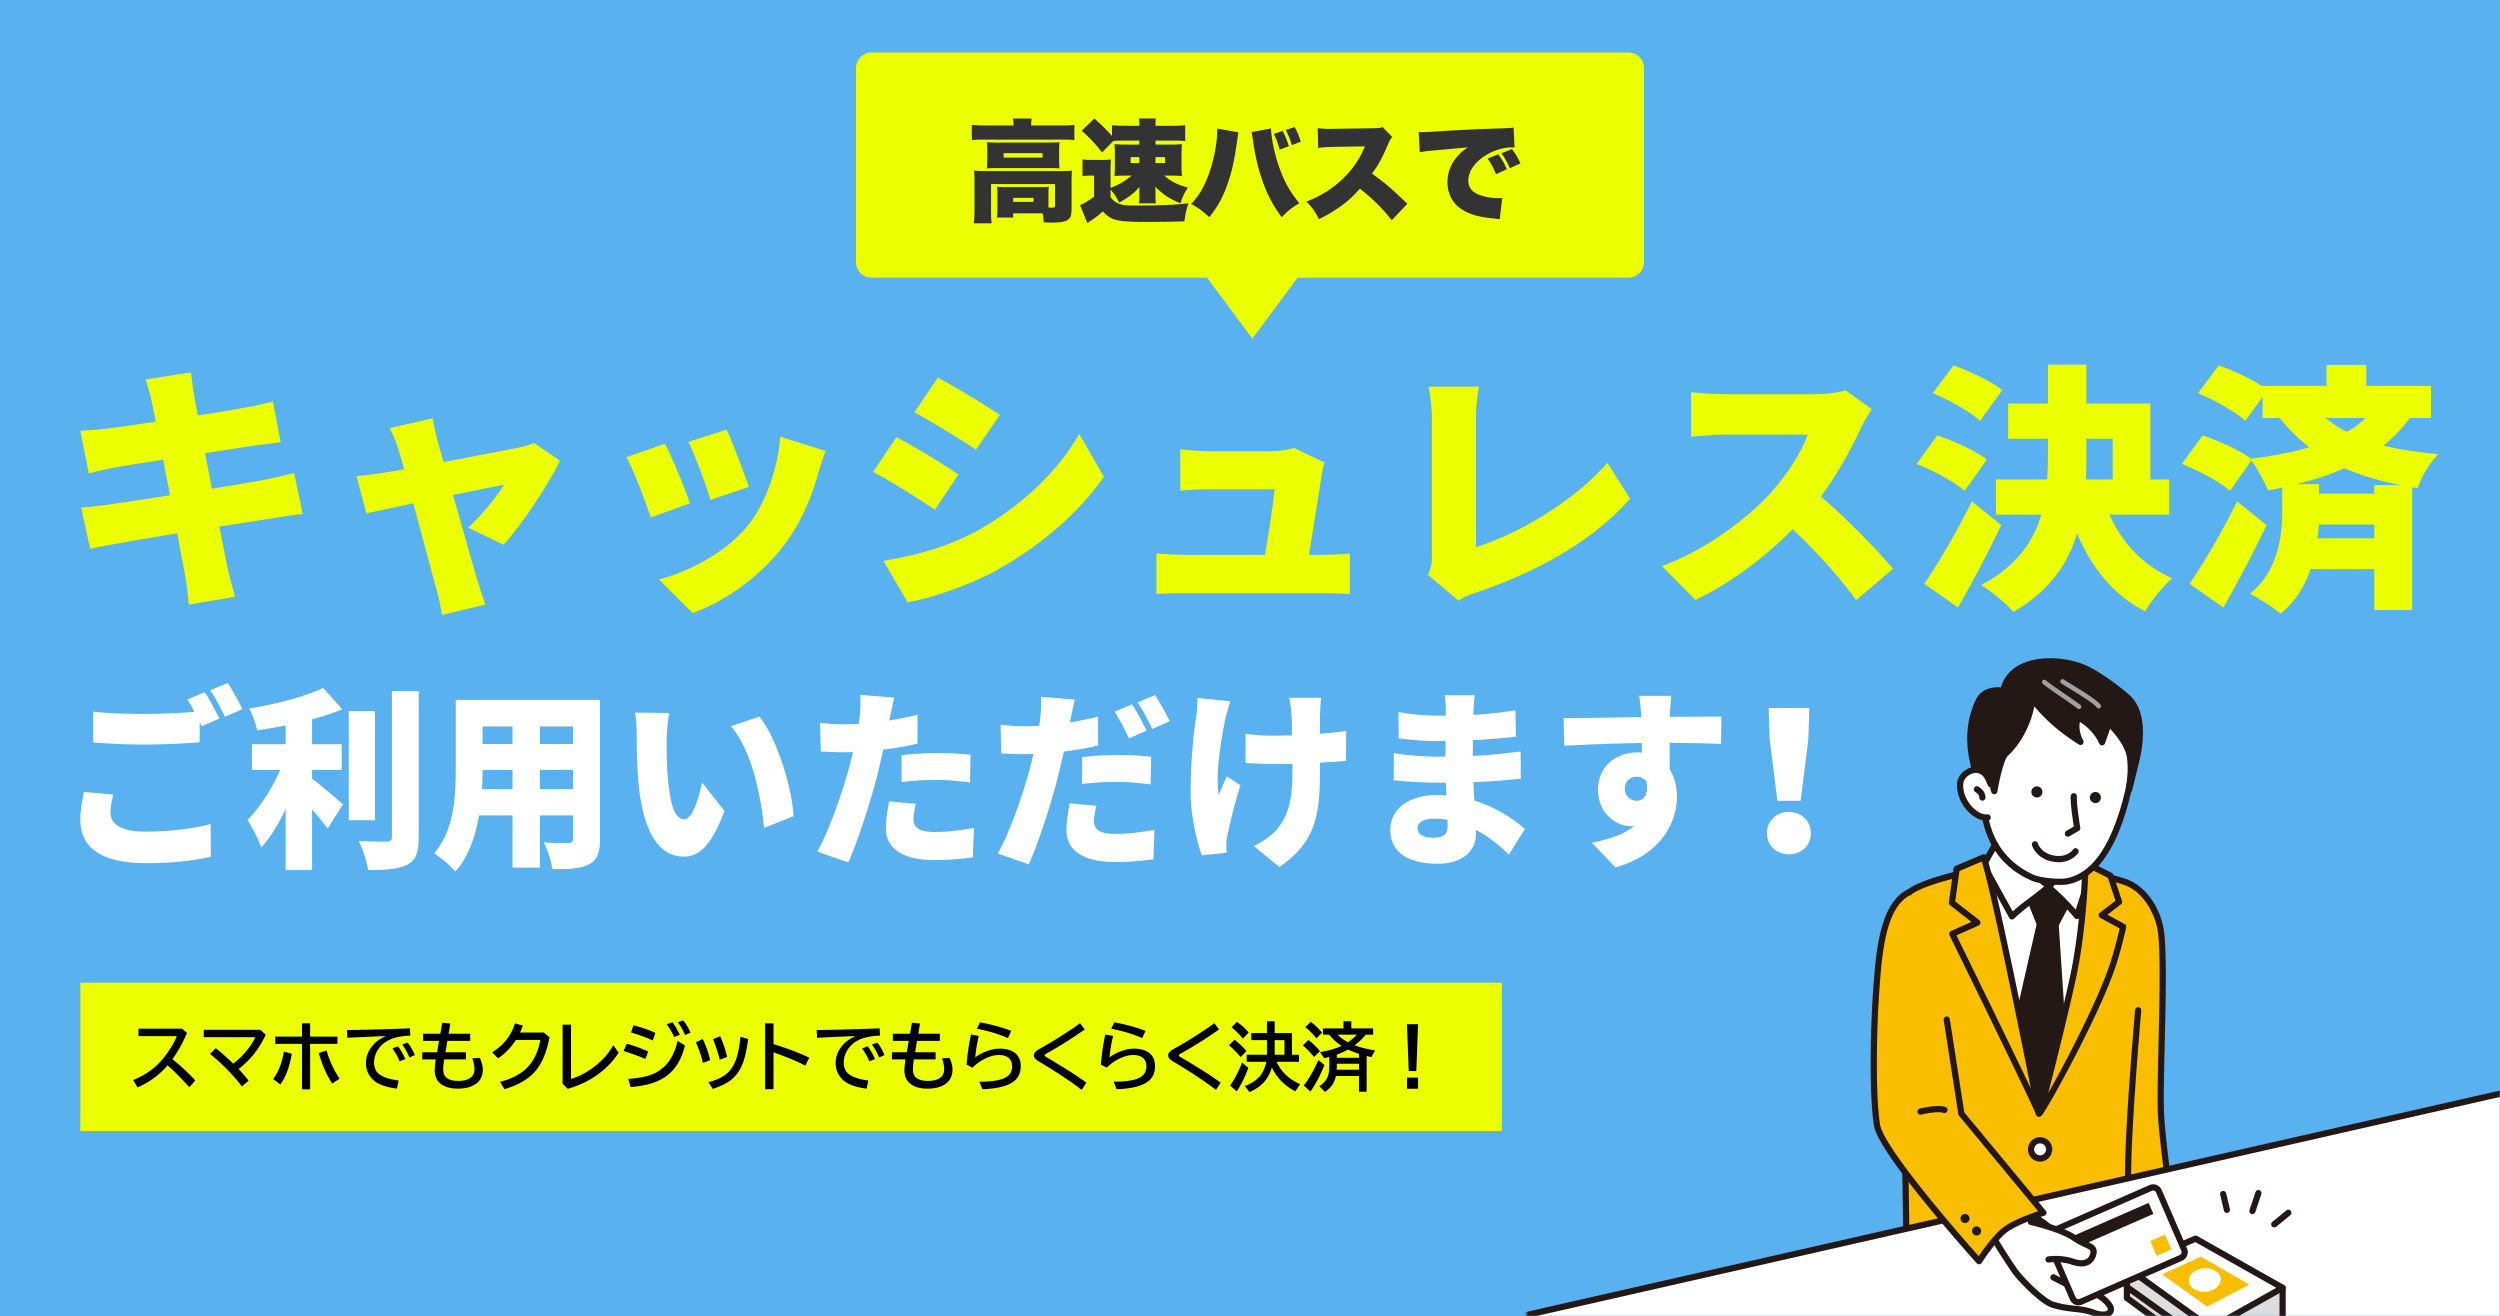 <svg xmlns="http://www.w3.org/2000/svg" width="809" height="426" fill="none" viewBox="0 0 809 426"><path fill="#5AB1F0" d="M0 0h809v426H0z"/><path fill="#EBFF00" d="M26 318h460v48H26z"/><path fill="#000" d="M44.824 332.883h14.133l1.559 1.371c-1.32 3.125-2.895 5.965-4.723 8.519a62.89 62.89 0 0 1 7.418 6.868l-1.945 2.203c-2.305-2.617-4.649-4.985-7.032-7.102-2.562 3.024-5.804 5.414-9.726 7.172l-1.406-2.426c2.914-1.187 5.34-2.668 7.277-4.441 1.812-1.656 3.473-3.699 4.98-6.129.805-1.305 1.43-2.516 1.875-3.633h-12.41v-2.402m21.106.351h18.316l1.746 1.582c-1.21 2.61-2.648 4.899-4.312 6.868a30.595 30.595 0 0 1-4.465 4.254c1.328 1.421 2.406 2.675 3.234 3.761l-2.156 1.899c-2.734-3.633-6.176-7.153-10.324-10.559l1.851-1.851c1.735 1.382 3.621 3.046 5.66 4.992 2.118-1.633 3.91-3.477 5.38-5.532a18.308 18.308 0 0 0 1.746-3.011H65.93v-2.403m31.793-2.109h2.636v4.324h8.836v2.356h-8.836v14.707h-2.636v-14.707h-8.649v-2.356h8.649v-4.324m-9.34 18.023c1.726-2.257 2.886-5.207 3.48-8.847l2.567.691c-.72 4.219-1.957 7.539-3.715 9.961l-2.332-1.805m19.125 1.489c-1.758-2.641-3.211-5.926-4.36-9.856l2.52-.843a33.745 33.745 0 0 0 4.219 9.14zm4.769-17.309a812.845 812.845 0 0 0 20.379-.551l.141 2.332c-2.82.141-5.016.571-6.586 1.289-1.5.688-2.703 1.641-3.609 2.86-1.032 1.383-1.547 2.922-1.547 4.617 0 1.687.586 2.953 1.757 3.797 1.344.961 3.407 1.621 6.188 1.98l-.551 2.637c-3.625-.484-6.176-1.422-7.652-2.812-1.586-1.485-2.379-3.329-2.379-5.532 0-2 .719-3.867 2.156-5.601 1.047-1.274 2.481-2.297 4.301-3.071-3.227.11-7.387.293-12.48.551zm17.039 10.113c-.461-1.226-1.238-2.617-2.332-4.171l1.828-.68a20.762 20.762 0 0 1 2.356 4.125zm3.164-1.23c-.554-1.438-1.328-2.836-2.32-4.195l1.746-.621c.914 1.109 1.692 2.453 2.332 4.031zm10.629-11.25 2.614.234-.551 3.317h6.984v2.308h-7.394l-.621 3.692h6.621v2.308h-7.008c-.219 1.407-.328 2.477-.328 3.211 0 1.188.324 2.067.972 2.637.852.742 2.125 1.113 3.821 1.113 1.797 0 3.148-.343 4.054-1.031.836-.633 1.254-1.559 1.254-2.777 0-1.078-.234-2.243-.703-3.493l2.449-.164c.641 1.414.961 2.661.961 3.739 0 2.023-.711 3.562-2.132 4.617-1.454 1.07-3.438 1.605-5.954 1.605-2.586 0-4.546-.613-5.882-1.839-1.063-.977-1.594-2.376-1.594-4.196 0-.851.117-1.992.351-3.422h-4.394v-2.308h4.805l.644-3.692h-5.156v-2.308h5.566zm32.871 3.164 1.829 1.512c-.883 4.937-2.504 8.711-4.864 11.32-2.148 2.375-5.383 4.211-9.703 5.508l-1.465-2.379c3.961-1 6.977-2.617 9.047-4.852 2.008-2.156 3.352-5.058 4.031-8.707h-7.898c-1.641 2.485-3.566 4.469-5.777 5.953l-1.922-1.945c1.797-1.156 3.262-2.414 4.394-3.773 1.282-1.547 2.282-3.41 3-5.59l2.543.691a21.151 21.151 0 0 1-.914 2.262zm6.071-2.543h2.73v17.566c1.461-.468 2.762-1.011 3.903-1.628 3.203-1.727 5.863-3.926 7.98-6.598a20.176 20.176 0 0 0 1.793-2.719l1.734 2.449c-1.625 2.524-3.675 4.727-6.152 6.61-3.016 2.289-6.453 3.984-10.312 5.086l-1.676-1.641zm29.203 5.109a54.19 54.19 0 0 0-7.055-2.589l.762-2.321c2.703.672 5.074 1.492 7.113 2.461zm-2.402 6c-1.922-.843-4.274-1.707-7.055-2.589l1.008-2.344a41.89 41.89 0 0 1 6.961 2.519zm-5.543 6.457c3.023-.242 5.421-.675 7.195-1.3 4.562-1.618 7.476-5.286 8.742-11.004l2.402 1.441c-1.039 4.383-2.976 7.645-5.812 9.785-1.859 1.407-4.164 2.407-6.914 3-1.32.289-2.942.524-4.863.703zm14.836-13.558c-.5-1.235-1.301-2.61-2.403-4.125l1.852-.668c.992 1.344 1.789 2.703 2.39 4.078zm3.55-.645a19.982 19.982 0 0 0-2.355-4.172l1.734-.562c.93 1.078 1.719 2.398 2.367 3.961zm5.766 9.024c-.563-2.407-1.324-4.629-2.285-6.668l2.226-1.09c.993 2.031 1.801 4.312 2.426 6.844zm5.437-1.055c-.437-1.914-1.156-4.129-2.156-6.644l2.309-.961c.898 1.976 1.648 4.214 2.25 6.714zm-3.644 7.289c2.609-.695 4.601-1.633 5.976-2.812 1.375-1.18 2.422-2.883 3.141-5.11.563-1.765.973-4.035 1.231-6.808l2.496.738c-.469 3.664-1.121 6.473-1.957 8.426-1.016 2.39-2.539 4.234-4.571 5.531-1.289.828-2.937 1.562-4.945 2.203zm18.328-19.055h2.73v6.727c4.665 1.437 8.528 2.906 11.59 4.406l-1.312 2.531c-2.938-1.492-6.363-2.91-10.278-4.253v11.906h-2.73zm16.688 2.18a812.89 812.89 0 0 0 20.378-.551l.141 2.332c-2.82.141-5.016.571-6.586 1.289-1.5.688-2.703 1.641-3.609 2.86-1.032 1.383-1.547 2.922-1.547 4.617 0 1.687.586 2.953 1.758 3.797 1.343.961 3.406 1.621 6.187 1.98l-.551 2.637c-3.625-.484-6.175-1.422-7.652-2.812-1.586-1.485-2.379-3.329-2.379-5.532 0-2 .719-3.867 2.156-5.601 1.047-1.274 2.481-2.297 4.301-3.071-3.226.11-7.387.293-12.48.551zm17.039 10.113c-.461-1.226-1.239-2.617-2.332-4.171l1.828-.68a20.806 20.806 0 0 1 2.355 4.125zm3.164-1.23c-.555-1.438-1.328-2.836-2.321-4.195l1.746-.621c.914 1.109 1.692 2.453 2.332 4.031zm10.629-11.25 2.613.234-.551 3.317h6.984v2.308h-7.394l-.621 3.692h6.621v2.308h-7.008c-.219 1.407-.328 2.477-.328 3.211 0 1.188.324 2.067.973 2.637.851.742 2.125 1.113 3.82 1.113 1.797 0 3.148-.343 4.055-1.031.836-.633 1.254-1.559 1.254-2.777 0-1.078-.235-2.243-.704-3.493l2.45-.164c.64 1.414.961 2.661.961 3.739 0 2.023-.711 3.562-2.133 4.617-1.453 1.07-3.438 1.605-5.953 1.605-2.586 0-4.547-.613-5.883-1.839-1.063-.977-1.594-2.376-1.594-4.196 0-.851.117-1.992.352-3.422h-4.395v-2.308h4.805l.644-3.692h-5.156v-2.308h5.566zm31.054 4.969c-2.961-1.313-6.297-2.321-10.008-3.024l.985-2.086c3.812.711 7.179 1.637 10.101 2.778zm-13.371 8.59c.32-3.735.801-6.989 1.442-9.762l2.519.469c-.594 2.468-.976 4.781-1.148 6.937 1.132-.867 2.437-1.559 3.914-2.074 1.414-.5 2.734-.75 3.961-.75 1.836 0 3.336.355 4.5 1.066 1.554.961 2.332 2.5 2.332 4.617 0 2.079-.707 3.688-2.121 4.829-1.977 1.578-5.414 2.449-10.313 2.613l-.937-2.426c3.273-.008 5.765-.312 7.476-.914 2.07-.719 3.106-2.09 3.106-4.113 0-1.282-.457-2.235-1.371-2.86-.727-.5-1.68-.75-2.86-.75-1.68 0-3.484.551-5.414 1.653a14.056 14.056 0 0 0-3.164 2.449zm37.242 8.179c-3.531-2.75-8.156-5.82-13.875-9.211-1.054-.617-1.582-1.265-1.582-1.945 0-.484.231-.941.692-1.371.195-.188.687-.5 1.476-.938 2.883-1.601 5.992-3.511 9.328-5.73a68.748 68.748 0 0 0 3.434-2.402l1.535 2.015a133.393 133.393 0 0 1-12.387 7.805c-.414.234-.621.43-.621.586 0 .125.114.265.34.422.063.047.426.265 1.09.656 5.359 3.164 9.395 5.754 12.105 7.769zm19.582-16.769c-2.961-1.313-6.297-2.321-10.007-3.024l.984-2.086c3.812.711 7.18 1.637 10.102 2.778zm-13.371 8.59c.321-3.735.801-6.989 1.442-9.762l2.519.469c-.594 2.468-.976 4.781-1.148 6.937 1.133-.867 2.437-1.559 3.914-2.074 1.414-.5 2.734-.75 3.961-.75 1.836 0 3.336.355 4.5 1.066 1.554.961 2.332 2.5 2.332 4.617 0 2.079-.707 3.688-2.121 4.829-1.977 1.578-5.414 2.449-10.313 2.613l-.937-2.426c3.273-.008 5.765-.312 7.476-.914 2.071-.719 3.106-2.09 3.106-4.113 0-1.282-.457-2.235-1.371-2.86-.727-.5-1.68-.75-2.86-.75-1.679 0-3.484.551-5.414 1.653a14.079 14.079 0 0 0-3.164 2.449zm37.242 8.179c-3.531-2.75-8.156-5.82-13.875-9.211-1.054-.617-1.582-1.265-1.582-1.945 0-.484.231-.941.692-1.371.195-.188.687-.5 1.476-.938 2.883-1.601 5.993-3.511 9.329-5.73a69.164 69.164 0 0 0 3.433-2.402l1.535 2.015a133.51 133.51 0 0 1-12.386 7.805c-.414.234-.622.43-.622.586 0 .125.114.265.34.422.063.047.426.265 1.09.656 5.36 3.164 9.395 5.754 12.106 7.769zm19.618-9.105c1.562 3.32 4.109 5.726 7.64 7.218l-1.582 2.356c-3.578-1.898-6.097-4.488-7.558-7.77-.633 2.149-1.653 3.911-3.059 5.286-1.039 1.007-2.437 1.918-4.195 2.73l-1.512-1.992c2.203-.789 3.879-1.922 5.027-3.399.891-1.156 1.539-2.632 1.946-4.429h-6.375v-2.285h6.562v-4.723h-5.074v-2.285h5.074v-3.821h2.496v3.821h5.59v7.008h2.274v2.285zm2.554-7.008h-3.164v4.723h3.164zm-13.464-.492a23.012 23.012 0 0 0-3.645-3.645l1.746-1.804c1.5 1.101 2.758 2.269 3.773 3.503zm-.715 5.976a26.635 26.635 0 0 0-3.774-3.785l1.758-1.828c1.297.914 2.598 2.137 3.902 3.668zm-3.387 9.223c1.461-2.148 2.746-4.637 3.855-7.465l2.028 1.723c-1.071 2.898-2.321 5.441-3.75 7.629zm40.277-13.031c1.946.703 4.149 1.254 6.61 1.652l-1.196 2.168a82.207 82.207 0 0 1-1.535-.363v11.566h-2.472v-5.097h-7.477c-.242 1.179-.672 2.195-1.289 3.046-.516.719-1.266 1.426-2.25 2.121l-1.816-1.875c1.39-.867 2.312-1.945 2.765-3.234.297-.836.445-1.879.445-3.129v-3.082c-.453.125-1.003.25-1.652.375l-1.348-1.969c2.586-.398 4.911-1.058 6.973-1.98-1.633-1.109-2.969-2.328-4.008-3.656h-2.027v-2.016h6.668v-2.309h2.543v2.309h7.055v2.016h-2.391c-.969 1.226-2.168 2.379-3.598 3.457m-2.133 1.371c-1.054.578-2.265 1.121-3.632 1.629v1.031h7.172v-1.277c-1.516-.508-2.696-.969-3.54-1.383m-.035-2.367c1.243-.883 2.2-1.704 2.871-2.461h-6.199c.875.906 1.985 1.726 3.328 2.461m3.575 6.949h-7.172v.504c0 .492-.016.976-.047 1.453h7.219zM426 336c-1.266-1.5-2.473-2.715-3.621-3.645l1.793-1.687a18.437 18.437 0 0 1 3.644 3.504zm-.773 6.047c-1.157-1.445-2.364-2.699-3.622-3.762l1.782-1.758a18.41 18.41 0 0 1 3.738 3.645zm-3.329 9.223c1.555-1.969 3.137-4.715 4.747-8.239l1.968 1.582c-1.281 3.188-2.793 6.059-4.535 8.614zm33.399-19.829h3.598l-.575 15.164h-2.449zm0 17.274h3.598v3.609h-3.598z"/><mask id="a" width="315" height="235" x="494" y="191" maskUnits="userSpaceOnUse" style="mask-type:luminance"><path fill="#fff" d="M809 191H494v234.957h315z"/></mask><g mask="url(#a)"><path fill="#FABE00" d="M617.916 288.676c5.657-4.392 28.354-9.037 37.516-9.224 9.163-.189 26.859 4.175 31.977 5.857 6.447 2.118 10.71 9.168 11.778 15.529 1.732 10.326-.467 48.16.133 59.945.533 10.46 4.804 39.528 4.804 39.528l-87.015 15.779s-.639-55.05-1.2-62.013c-.562-6.964-3.652-61.011 2.005-65.401z"/><path fill="#231815" d="M617.104 417.098a.998.998 0 0 1-.639-.231 1.016 1.016 0 0 1-.364-.766c-.006-.55-.644-55.094-1.196-61.944-.308-3.831-1.198-18.946-1.333-33.738-.239-26.393 2.011-31.213 3.723-32.544 6.148-4.772 29.329-9.254 38.108-9.435 9.345-.189 27.124 4.203 32.309 5.904 3.209 1.055 6.117 3.318 8.411 6.546 2.03 2.858 3.466 6.328 4.043 9.773 1.056 6.293.675 22.568.34 36.928-.221 9.493-.431 18.458-.193 23.133.524 10.293 4.751 39.141 4.794 39.432.08.539-.28 1.043-.812 1.14l-87.015 15.78a1.08 1.08 0 0 1-.178.016zm1.417-127.625c-.963.748-3.177 5.258-2.944 30.928.135 14.737 1.019 29.78 1.325 33.593.518 6.432 1.089 52.62 1.188 60.891l84.896-15.396c-.744-5.14-4.2-29.348-4.674-38.657-.242-4.751-.032-13.754.191-23.284.335-14.269.712-30.445-.312-36.547-.949-5.653-4.826-12.676-11.102-14.738-5.533-1.817-22.972-5.986-31.646-5.807-9.094.187-31.617 4.893-36.926 9.015z"/><path fill="#fff" d="m488 426.905 362.072-82.312.531 123.113H488z"/><path fill="#231815" d="M850.606 468.714H488.002a1.006 1.006 0 0 1-1.002-1.009v-40.799c0-.472.324-.88.781-.983l362.072-82.315a.995.995 0 0 1 .844.195c.237.192.378.48.378.785l.533 123.113c0 .268-.104.525-.292.716a.994.994 0 0 1-.71.297m-361.603-2.016h360.596l-.524-120.845-360.072 81.859z"/><path fill="#fff" d="M639.719 289.637s18.139-9.222 18.699-8.846c.561.377 18.325 12.61 18.325 12.61l-14.436 61.34-22.588-65.106z"/><path fill="#231815" d="m656.203 289.279 3.88 9.752 5.113.197 5.154-9.68-7.727-3.634z"/><path fill="#231815" d="M665.191 300.236h-.037l-5.113-.197a1.001 1.001 0 0 1-.892-.633l-3.881-9.751a1.011 1.011 0 0 1 .466-1.27l6.42-3.365a1 1 0 0 1 .886-.02l7.727 3.634c.249.117.439.332.526.595.087.263.062.549-.067.794l-5.155 9.68a.999.999 0 0 1-.882.531zm-4.425-2.187 3.838.147 4.358-8.185-6.319-2.971-5.179 2.712z"/><path fill="#231815" d="m660.08 299.031 5.113.197 2.284 34.779c.257-.086-7.679 26.263-7.679 26.263l-7.095-28.918 7.379-32.321z"/><path fill="#231815" d="M659.808 361.278h-.026a1.004 1.004 0 0 1-.947-.766l-7.095-28.918a1.023 1.023 0 0 1-.004-.467l7.38-32.322a.999.999 0 0 1 1.014-.782l5.113.197c.512.02.927.426.961.942l2.27 34.582c.077.332-.048.788-.297 1.707-.189.697-.474 1.712-.85 3.013-.631 2.189-1.522 5.226-2.651 9.027-1.922 6.472-3.89 13.005-3.909 13.071a1.003 1.003 0 0 1-.959.716m-6.067-29.935 6.163 25.121c2.818-9.387 6.28-21.061 6.577-22.466l-2.219-33.798-3.383-.129-7.14 31.274z"/><path fill="#fff" d="m645.516 278.532 1.868-18.444h21.131l3.81 18.757-11.652 11.263z"/><path fill="#231815" d="M660.667 291.116a1 1 0 0 1-.605-.205l-15.157-11.576a1.009 1.009 0 0 1-.392-.906l1.871-18.444c.051-.515.482-.905.996-.905h21.131a1 1 0 0 1 .981.806l3.81 18.756c.069.339-.04.689-.287.93l-11.652 11.264a.991.991 0 0 1-.694.28zm-14.104-13.045 14.029 10.713 10.636-10.281-3.536-17.407h-19.408z"/><path fill="#fff" d="M663.086 371.639c.16 1.62-1.015 3.065-2.624 3.226a2.933 2.933 0 0 1-3.205-2.64c-.16-1.62 1.014-3.065 2.624-3.226a2.934 2.934 0 0 1 3.205 2.64"/><path fill="#231815" d="M660.167 375.889a3.883 3.883 0 0 1-2.483-.896 3.94 3.94 0 0 1-1.422-2.669c-.216-2.171 1.364-4.113 3.521-4.328 2.158-.215 4.085 1.373 4.301 3.544.215 2.171-1.364 4.114-3.522 4.329a3.77 3.77 0 0 1-.397.02zm.008-5.897a1.937 1.937 0 0 0-1.918 2.131c.051.516.298.981.696 1.31.397.328.9.481 1.412.43a1.938 1.938 0 0 0 1.726-2.122 1.935 1.935 0 0 0-1.916-1.747z"/><path fill="#fff" d="m645.891 272.854 17.178 14.036s-2.8 2.309-6.529 5.097c-3.729 2.788-5.463 4.559-5.463 4.559l-9.194-16.629z"/><path fill="#231815" d="M651.071 297.554a1.003 1.003 0 0 1-.876-.518l-9.194-16.629a1.016 1.016 0 0 1 .006-.991l4.008-7.063a1 1 0 0 1 1.501-.283l17.178 14.036a1.013 1.013 0 0 1 .002 1.563c-.028.024-2.861 2.356-6.566 5.124-3.607 2.697-5.331 4.442-5.347 4.458-.19.193-.447.301-.714.301zm-8.043-17.631 8.294 15.006c.89-.804 2.407-2.102 4.615-3.752a204.254 204.254 0 0 0 5.533-4.29l-15.3-12.502-3.142 5.536z"/><path fill="#fff" d="m673.652 275.375-10.582 11.516s-1.44-1.052 3.355 3.384c2.567 2.374 5.705 6.139 5.705 6.139s3.284-10.299 3.515-11.039c.231-.74-1.993-9.998-1.993-9.998z"/><path fill="#231815" d="M672.124 297.418c-.292 0-.575-.13-.767-.36-.032-.038-3.128-3.744-5.615-6.046-1.386-1.284-2.391-2.235-2.984-2.83-.631-.633-1.281-1.286-.668-2.04.061-.074.278-.313.628-.364l10.195-11.093a.998.998 0 0 1 1.709.448c2.291 9.532 2.062 10.265 1.975 10.539-.232.735-3.383 10.623-3.518 11.043a.998.998 0 0 1-.955.699zm-7.755-10.466c.485.475 1.311 1.266 2.727 2.577 1.631 1.509 3.46 3.534 4.619 4.862.906-2.842 2.649-8.309 2.94-9.23-.012-.741-.731-4.195-1.55-7.716l-8.738 9.507z"/><path fill="#FABE00" d="m641.918 277.438-8.739 3.712-1.546 10.971 8.261 6.438-8.131 3.642s25.264 51.49 28.05 58.073c0 0-14.076-71.661-17.895-82.832z"/><path fill="#231815" d="M659.806 361.279a1 1 0 0 1-.922-.612c-2.742-6.482-27.772-57.506-28.025-58.022a1.01 1.01 0 0 1 .492-1.367l6.598-2.955-6.936-5.405a1.01 1.01 0 0 1-.378-.94l1.546-10.971c.05-.35.279-.649.604-.788l8.739-3.712a1 1 0 0 1 1.337.601c3.796 11.109 17.354 80.036 17.929 82.965a1.008 1.008 0 0 1-.982 1.204zm-26.689-58.586c2.837 5.785 17.139 34.976 24.079 49.565-3.688-18.486-12.609-62.6-15.901-73.464l-7.209 3.061-1.386 9.825 7.8 6.078a1.01 1.01 0 0 1-.206 1.717l-7.177 3.214z"/><path fill="#FABE00" d="M674.88 279.312s-.348 19.981-4.127 37.307c-2.77 12.697-10.386 43.535-10.948 43.651-.132 1.751 17.768-30.194 23.65-47.229 1.968-5.698 3.597-13.143 3.597-13.143l-6.928-3.755 5.595-4.291-2.795-8.482z"/><path fill="#231815" d="M659.868 361.353a1.17 1.17 0 0 1-.243-.026c-.514-.108-.858-.585-.817-1.133a.996.996 0 0 1 .208-.539c.949-2.209 7.883-30.054 10.762-43.249 3.715-17.025 4.101-36.91 4.105-37.109.006-.346.188-.665.482-.846a.994.994 0 0 1 .967-.039l8.044 4.057c.237.12.417.331.502.583l2.796 8.482c.134.408-.004.858-.344 1.121l-4.36 3.343 5.56 3.013c.393.213.599.665.504 1.104-.016.076-1.665 7.571-3.63 13.257-3.31 9.582-10.043 22.955-13.764 30.076-2.377 4.549-4.779 8.955-6.764 12.406a107.16 107.16 0 0 1-2.223 3.722c-.727 1.144-1.133 1.777-1.787 1.777zm15.972-80.43c-.174 5.097-.961 21.503-4.105 35.913-1.316 6.038-3.853 16.717-6.309 26.574a795.402 795.402 0 0 1-2.64 10.339c5.469-9.64 15.548-28.942 19.725-41.038 1.566-4.536 2.935-10.271 3.397-12.287l-6.258-3.391a1.013 1.013 0 0 1-.132-1.69l5.028-3.855-2.44-7.401-6.268-3.162z"/><path fill="#fff" d="M644.202 234.996c-1.673 5.395-2.38 12.641-2.543 20.464-.425 20.558 11.601 26.554 16.056 28.574 2.337 1.059 8.771 1.626 11.116 1.178 7.699-1.469 12.979-8.659 16.544-18.165 2.337-6.233 5.467-16.88 4.095-24.413-1.373-7.532-7.174-27.021-25.705-19.097-10.867 4.647-16.542 1.712-19.563 11.459"/><path fill="#231815" d="M666.579 286.377c-3.061 0-7.325-.543-9.265-1.423-1.746-.792-6.387-2.896-10.223-7.616-4.448-5.477-6.61-12.846-6.424-21.897.184-8.934 1.03-15.718 2.589-20.743 2.216-7.152 6.03-8.066 11.309-9.331 2.527-.605 5.392-1.292 8.817-2.757 5.874-2.511 11.067-2.585 15.435-.218 8.003 4.338 10.811 15.474 11.648 20.062 1.538 8.44-2.385 20.261-4.143 24.949-4.152 11.079-9.971 17.404-17.293 18.799-.617.117-1.471.173-2.45.173zm-21.409-51.078c-1.479 4.774-2.32 11.565-2.498 20.186-.281 13.558 4.924 22.856 15.464 27.632 2.134.967 8.358 1.519 10.519 1.107 6.591-1.256 11.903-7.155 15.793-17.531 1.698-4.531 5.495-15.931 4.047-23.875-.611-3.355-3.183-14.617-10.628-18.651-3.804-2.062-8.413-1.961-13.7.3-3.581 1.531-6.661 2.269-9.137 2.862-5.147 1.234-7.984 1.912-9.86 7.97"/><path fill="#231815" d="M666.216 279.012c-.545 0-1.131-.045-1.753-.151-5.547-.929-6.867-5.156-6.921-5.335a1.012 1.012 0 0 1 .672-1.256 1.003 1.003 0 0 1 1.248.677c.04.123 1.058 3.21 5.331 3.926 4.174.699 5.951-1.843 6.024-1.952a1.003 1.003 0 0 1 1.669 1.116c-.089.136-2.003 2.975-6.268 2.975zm2.967-8.265a1.01 1.01 0 0 1-.504-1.881l2.408-1.405c-.311-1.954-1.139-7.477-1.011-9.843.03-.555.501-.979 1.054-.951.552.03.977.505.945 1.061-.142 2.615 1.086 10.014 1.098 10.089.069.414-.125.828-.485 1.039l-3.005 1.755a.992.992 0 0 1-.502.136zm10.63-13.02a1.8 1.8 0 0 1-1.396 2.121 1.79 1.79 0 0 1-2.108-1.405 1.801 1.801 0 0 1 1.396-2.121 1.789 1.789 0 0 1 2.108 1.405m-18.922-1.813a1.8 1.8 0 0 1-1.396 2.121 1.79 1.79 0 0 1-2.108-1.405 1.802 1.802 0 0 1 1.396-2.121 1.79 1.79 0 0 1 2.108 1.405"/><path fill="#231815" d="M689.258 244.875c.723 4.856-.257 10.619-.257 10.619s1.17-4.522 2.443-9.972c1.545-6.606 1.901-15.424-2.96-19.814-3.045-2.75-9.878-7.741-13.751-9.427-6.298-2.742-14.547-3.073-19.937-.621-6.027 2.743-6.489 7.931-6.489 7.931s-5.8-1.344-8.022 3.311c-6.865 14.367 1.728 29.084 1.384 28.56 0 0-.508-.989 1.267-4.111.285-.5 2.444 4.662 2.444 4.662s1.673-10.231 3.688-12.129c5.675-5.348 8.213-13.157 8.599-17.831 0 0 4.662 7.18 15.591 14.032 0 0-2.373-4.096-.779-7.933 0 0 5.204 2.386 7.77 8.062l2.187-6.217s6.035 5.606 6.82 10.878z"/><path fill="#231815" d="M645.37 257.019c-.399 0-.765-.241-.923-.617a61.286 61.286 0 0 0-1.39-3.089c-.556 1.298-.461 1.807-.459 1.813 0 0-.008-.039-.041-.107a1.008 1.008 0 0 1-.384 1.323 1.014 1.014 0 0 1-1.449-.513v-.004c-.88-1.71-2.494-5.28-3.429-9.986-1.4-7.047-.702-13.565 2.074-19.374 1.766-3.696 5.649-4.279 8.131-4.022.474-1.807 2.011-5.491 6.871-7.702 5.568-2.533 14.1-2.28 20.747.615 4 1.742 10.978 6.85 14.023 9.603 6.056 5.47 4.3 16.364 3.264 20.794a478.397 478.397 0 0 1-2.45 9.994.998.998 0 0 1-1.18.731 1.01 1.01 0 0 1-.777-1.157c.01-.055.943-5.665.255-10.3-.526-3.533-3.703-7.346-5.418-9.179l-1.655 4.703a1.001 1.001 0 0 1-1.856.082c-1.719-3.8-4.712-6.038-6.268-7.002-.615 2.984 1.036 5.915 1.056 5.947.229.4.16.907-.17 1.23a.996.996 0 0 1-1.226.131c-7.633-4.786-12.24-9.696-14.405-12.349-.992 5.163-3.824 11.555-8.569 16.027-1.22 1.148-2.713 7.451-3.385 11.558a1.006 1.006 0 0 1-.87.838c-.04.004-.079.008-.119.008zm-2.394-6.713h.065c.651.04 1.034.478 1.932 2.359.692-3.35 1.898-8.106 3.401-9.521 5.878-5.54 7.974-13.405 8.286-17.178.036-.43.338-.789.754-.894a.996.996 0 0 1 1.083.426c.042.064 3.945 5.954 12.726 12.042-.388-1.63-.532-3.722.322-5.779a1 1 0 0 1 1.339-.528c.197.092 4.332 2.028 7.161 6.51l1.438-4.084c.113-.32.378-.561.704-.643a.994.994 0 0 1 .919.239c.257.239 6.304 5.911 7.13 11.469.048.325.089.653.125.983l.097-.416c.743-3.184 2.752-13.948-2.654-18.832-2.946-2.663-9.663-7.59-13.481-9.252-6.169-2.687-14.034-2.943-19.128-.627-5.382 2.448-5.884 6.918-5.904 7.107a1.01 1.01 0 0 1-.413.72 1 1 0 0 1-.809.165c-.203-.045-5.052-1.094-6.895 2.767-4.709 9.857-1.834 20.026.145 24.946.196-.432.437-.91.737-1.437.192-.339.54-.542.92-.542"/><path fill="#9FA0A0" d="M679.135 229.266a.734.734 0 0 1-.619-.339c-.752-1.158-6.134-4.471-9.025-6.252-1.03-.635-1.919-1.183-2.461-1.539a.748.748 0 0 1-.214-1.031.738.738 0 0 1 1.024-.215c.524.347 1.404.888 2.425 1.515 4.682 2.882 8.626 5.377 9.49 6.709a.746.746 0 0 1-.619 1.152zm-6.357.195a.743.743 0 0 1-.468-.168c-.801-.658-2.816-2.039-4.949-3.5-2.634-1.805-5.359-3.672-6.318-4.538a.746.746 0 0 1-.057-1.05.735.735 0 0 1 1.044-.058c.886.8 3.689 2.72 6.163 4.416 2.161 1.481 4.202 2.88 5.054 3.58a.747.747 0 0 1 .105 1.047.74.74 0 0 1-.574.273z"/><path fill="#fff" d="M643.185 264.559c-4.121.336-9.214-5.256-8.906-10.886.194-3.526 5.248-6.227 8.032-3.297 1.026 1.078 1.532 2.682 1.904 3.436"/><path fill="#231815" d="M642.85 265.581c-1.887 0-3.951-.975-5.732-2.723-2.533-2.485-3.998-6.026-3.823-9.244.121-2.199 1.758-4.252 4.072-5.114 2.111-.786 4.237-.346 5.684 1.174.914.961 1.436 2.195 1.817 3.095.101.236.188.441.261.591a1.012 1.012 0 0 1-.452 1.351 1 1 0 0 1-1.343-.456c-.099-.201-.196-.43-.308-.696-.321-.758-.76-1.795-1.422-2.49-1.266-1.331-2.899-.917-3.541-.678-1.552.577-2.689 1.948-2.767 3.335-.146 2.651 1.088 5.596 3.219 7.688 1.505 1.474 3.182 2.252 4.605 2.139a1.004 1.004 0 0 1 1.08.923 1.006 1.006 0 0 1-.917 1.087 5.242 5.242 0 0 1-.433.018"/><path fill="#fff" d="M639.734 255.436c.775.515 1.725 1.212 1.788 2.648z"/><path fill="#231815" d="M641.514 259.093c-.532 0-.976-.422-1-.963-.042-.917-.605-1.363-1.339-1.853a1.013 1.013 0 0 1-.283-1.397 1 1 0 0 1 1.388-.284c.696.463 2.146 1.429 2.237 3.445a1.007 1.007 0 0 1-.955 1.052h-.046zm94.441 138.102a.997.997 0 0 1-.777-.372 1.013 1.013 0 0 1 .145-1.419l4.545-3.727a.997.997 0 0 1 1.41.145c.35.432.285 1.067-.144 1.419l-4.546 3.727a.985.985 0 0 1-.633.227m-7.069-4.29a1.01 1.01 0 0 1-.951-1.332l1.936-5.793a1.001 1.001 0 0 1 1.269-.635c.524.177.807.748.631 1.278l-1.936 5.793c-.14.422-.532.687-.949.687zm-8.264-.404c-.452 0-.864-.312-.974-.776l-1.199-5.096a1.01 1.01 0 0 1 .744-1.214 1.003 1.003 0 0 1 1.206.748l1.198 5.097a1.009 1.009 0 0 1-.975 1.241"/><path fill="#DCDDDD" d="M688.266 410.186v9.827l27.153 20.018 23.241-13.258v-10.032"/><path fill="#231815" d="M715.41 441.04a.99.99 0 0 1-.591-.195l-27.152-20.021a1.009 1.009 0 0 1-.409-.814v-9.827c0-.557.449-1.009 1.002-1.009.554 0 1.003.452 1.003 1.009v9.316l26.22 19.332 22.171-12.647v-9.447c0-.558.449-1.009 1.003-1.009.553 0 1.002.451 1.002 1.009v10.034c0 .362-.194.698-.508.877l-23.241 13.258a.994.994 0 0 1-.494.132z"/><path fill="#fff" d="m738.66 416.741-23.241 13.039-27.153-19.594 22.246-9.35z"/><path fill="#231815" d="M715.411 430.787a.992.992 0 0 1-.584-.189l-27.151-19.594a1.011 1.011 0 0 1 .197-1.75l22.246-9.349a.99.99 0 0 1 .876.052l28.149 15.903a1.011 1.011 0 0 1-.002 1.761l-23.241 13.039a.998.998 0 0 1-.488.127zm-25.11-20.368 25.177 18.167 21.123-11.851-26.161-14.78z"/><path fill="#FABE00" d="m727.869 415.697-13.633 7.133-14.556-10.442 12.547-5.762z"/><path fill="#fff" d="M717.916 415.998c-1.542 1.996-4.896 2.601-7.316 1.487-2.222-1.025-2.914-3.182-1.682-4.924 1.255-1.777 4.184-2.662 6.705-1.888 2.754.846 3.873 3.281 2.293 5.325"/><path fill="#231815" d="M715.034 436.623a.982.982 0 0 1-.579-.187l-26.776-19.159a1.012 1.012 0 0 1-.236-1.405.995.995 0 0 1 1.396-.236l26.776 19.158c.451.323.556.951.236 1.405a1 1 0 0 1-.817.424"/><path fill="#fff" d="M645.148 400.561s2.561 4.488 6.709 10.533c1.98 2.886 9.086 10.038 12.344 11.073 5.525 1.756 8.928.987 13.222 2.607 4.293 1.62 6.794-.067 5.194-2.392-3.746-5.447-12.879-5.799-12.879-7.689 0-1.891 2.515-5.221 1.71-7.111-.805-1.891-6.155-7.121-7.783-9.724-1.625-2.601-9.66-6.211-9.66-6.211z"/><path fill="#231815" d="M680.517 426.428c-1.024 0-2.203-.234-3.46-.708-2.029-.766-3.826-.965-5.908-1.194-2.066-.229-4.407-.488-7.265-1.395-3.697-1.176-10.938-8.651-12.866-11.463-4.122-6.012-6.726-10.56-6.752-10.603a1.015 1.015 0 0 1 .16-1.216l8.856-8.914a1 1 0 0 1 1.118-.207c.85.382 8.361 3.815 10.099 6.595.718 1.147 2.274 2.92 3.781 4.633 1.922 2.187 3.581 4.074 4.073 5.23.641 1.503-.109 3.292-.83 5.023-.362.864-.734 1.755-.791 2.341.377.318 1.72.782 2.813 1.16 3.148 1.086 7.457 2.575 9.881 6.099.822 1.194.882 2.464.162 3.394-.629.811-1.714 1.225-3.073 1.225zm-34.125-25.706a177.001 177.001 0 0 0 6.277 9.8c1.899 2.768 8.855 9.741 11.822 10.684 2.668.848 4.809 1.085 6.879 1.314 2.122.235 4.127.456 6.393 1.311 2.454.926 3.907.573 4.249.132.221-.287-.087-.798-.229-1.007-2.051-2.981-5.999-4.345-8.884-5.34-2.513-.867-4.174-1.441-4.174-2.923 0-.985.462-2.094.955-3.268.508-1.216 1.141-2.73.836-3.447-.366-.857-2.153-2.893-3.733-4.688-1.56-1.776-3.173-3.61-3.976-4.896-1.098-1.757-6.102-4.366-8.597-5.54l-7.816 7.866z"/><path fill="#B0BEC0" d="M691.917 326.92s-3.397 38.22-3.265 53.979z"/><path fill="#231815" d="M688.653 381.907c-.55 0-.997-.446-1.001-1-.132-15.626 3.235-53.694 3.269-54.076a1.001 1.001 0 1 1 1.995.181c-.034.382-3.391 38.351-3.261 53.88a1.005 1.005 0 0 1-.992 1.016h-.008z"/><path fill="#FABE00" d="M617.918 288.676c-8.678 4.098-9.867 19.272-10.8 32.411-.534 7.51-1.544 30.558.267 42.914 1.301 8.874 33.044 44.122 33.044 44.122s4.797-7.51 8.66-10.326c3.864-2.816 12.166-5.34 12.166-5.34l-26.556-32.076-4.73-30.442"/><path fill="#231815" d="M640.418 409.131a.997.997 0 0 1-.741-.331c-.079-.087-8.046-8.943-16.066-18.77-10.865-13.31-16.66-22.019-17.227-25.881-1.835-12.518-.787-35.922-.275-43.134.911-12.852 2.046-28.848 11.373-33.252a1 1 0 0 1 1.333.483 1.013 1.013 0 0 1-.481 1.342c-8.261 3.9-9.35 19.242-10.224 31.569-.508 7.154-1.55 30.357.259 42.695.998 6.81 22.61 32.196 31.932 42.63 1.509-2.227 5.088-7.242 8.194-9.505 3.008-2.191 8.445-4.161 11.031-5.027l-25.603-30.928a.992.992 0 0 1-.22-.489l-4.729-30.443a1.008 1.008 0 0 1 .834-1.152 1.004 1.004 0 0 1 1.145.84l4.688 30.168 26.379 31.863a1.013 1.013 0 0 1-.481 1.61c-.081.024-8.186 2.508-11.867 5.19-3.668 2.675-8.358 9.98-8.406 10.054a.997.997 0 0 1-.759.46c-.028.002-.055.004-.083.004z"/><path fill="#fff" d="m695.97 384.413-32.36 14.196a2.022 2.022 0 0 0-1.036 2.654l8.195 18.924a1.997 1.997 0 0 0 2.636 1.042l32.36-14.196a2.02 2.02 0 0 0 1.036-2.653l-8.195-18.924a1.998 1.998 0 0 0-2.636-1.043"/><path fill="#231815" d="M672.601 422.409a3.005 3.005 0 0 1-2.758-1.815l-8.194-18.923a3.02 3.02 0 0 1-.039-2.315 2.998 2.998 0 0 1 1.593-1.668l32.36-14.195a2.97 2.97 0 0 1 2.3-.04 3 3 0 0 1 1.657 1.604l8.193 18.924c.321.738.335 1.56.04 2.315a2.995 2.995 0 0 1-1.594 1.667l-32.36 14.196c-.389.171-.796.25-1.196.25zm24.156-37.151a.977.977 0 0 0-.395.084l-32.36 14.195a1.013 1.013 0 0 0-.518 1.328l8.194 18.923a1 1 0 0 0 1.319.522l32.36-14.195a1 1 0 0 0 .529-.558 1.002 1.002 0 0 0-.011-.77l-8.194-18.924a1.006 1.006 0 0 0-.554-.533.994.994 0 0 0-.37-.072"/><path fill="#FABE00" d="m697.916 406.384 4.764-2.09-2.076-4.794-4.764 2.089z"/><path fill="#231815" d="m668.743 405.137 28.093-12.324-1.544-3.565-28.093 12.324z"/><path fill="#fff" d="M657.211 395.428s9.661 2.161 13.953 5.133c4.293 2.971 7.022 2.444 6.171 5.401-.684 2.384-2.7 3.646-6.724 2.294-4.026-1.351-7.765-.674-7.765-.674"/><path fill="#231815" d="M673.557 409.816c-.967 0-2.054-.201-3.252-.603-3.739-1.253-7.237-.644-7.273-.638a1.01 1.01 0 0 1-.354-1.985c.162-.029 4.04-.704 8.259.711 1.79.601 3.221.659 4.145.173.624-.33 1.052-.917 1.303-1.791.292-1.017.265-1.116-1.792-2.078-1.077-.503-2.418-1.128-3.986-2.215-4.083-2.826-13.508-4.957-13.603-4.979a1.01 1.01 0 0 1-.762-1.202 1.004 1.004 0 0 1 1.195-.766c.401.09 9.9 2.239 14.303 5.286 1.43.989 2.685 1.576 3.694 2.045 1.884.88 3.663 1.71 2.873 4.466-.4 1.389-1.193 2.432-2.296 3.015-.704.372-1.526.559-2.456.559zm-5.246 6.511a.976.976 0 0 1-.447-.107c-.108-.056-2.691-1.355-3.845-1.982a1.013 1.013 0 0 1-.408-1.365.998.998 0 0 1 1.357-.41c1.129.611 3.766 1.94 3.792 1.952.494.249.696.854.449 1.353-.176.354-.53.557-.898.557zm-46.818-55.609a1.009 1.009 0 0 1-.241-1.987c.575-.145 5.687-1.387 8.289-.515.524.175.808.746.632 1.276a1 1 0 0 1-1.267.638c-1.74-.585-5.766.205-7.168.558-.081.02-.164.03-.243.03zm19.162 38.657a1.482 1.482 0 0 0 0-2.086 1.458 1.458 0 0 0-2.072 0 1.482 1.482 0 0 0 0 2.086c.572.576 1.5.576 2.072 0m-3.311-5.065a1.47 1.47 0 0 1-1.465 1.475 1.471 1.471 0 0 1-1.465-1.475c0-.814.657-1.475 1.465-1.475a1.47 1.47 0 0 1 1.465 1.475"/></g><path fill="#EBFF00" d="m95.196 153.05 2.747 13.332c-2.575.168-6.524.839-9.787 1.342-3.777.587-10.13 1.593-17.17 2.683 1.202 6.121 2.232 11.32 2.833 14.171.601 2.515 1.46 5.618 2.232 8.552l-14.938 2.516c-.43-3.27-.6-6.289-1.116-8.804-.43-2.6-1.46-7.882-2.661-14.255-8.156 1.342-15.54 2.599-19.06 3.27-3.863.671-7.125 1.258-9.1 1.761l-2.918-13.416c2.403-.084 6.696-.587 9.615-1.006 3.777-.587 11.075-1.677 19.145-2.935l-2.232-11.488c-7.126 1.09-13.307 2.097-15.625 2.516-3.091.587-5.495 1.174-8.414 1.928L26 139.382c3.005-.168 5.752-.335 8.413-.671 2.748-.335 8.929-1.174 15.969-2.264l-1.374-6.959a82.275 82.275 0 0 0-1.889-6.708l14.681-2.264c.258 1.677.515 4.779.944 6.875.172 1.258.687 3.774 1.288 7.044a565.558 565.558 0 0 0 15.196-2.516c2.833-.503 6.696-1.341 9.1-2.012l2.49 13.248c-2.233.168-6.182.755-8.929 1.09l-15.539 2.432 2.232 11.488c7.126-1.174 13.565-2.264 17.17-2.935 3.349-.671 6.954-1.509 9.444-2.18m67.737 23.226-11.419-5.534c3.864-3.521 9.53-10.23 11.505-13.835-1.975.335-8.671 1.677-16.398 3.27 3.176 11.236 6.525 23.227 7.984 27.922.429 1.426 1.803 5.786 2.49 7.547L143.015 199c-.343-2.432-.944-5.534-1.717-8.05-1.373-4.863-4.55-17.021-7.555-28.09-6.61 1.426-12.448 2.683-15.195 3.27l-3.177-12.074c2.833-.252 5.323-.503 8.328-1.006 1.116-.168 3.691-.587 7.039-1.174-.686-2.683-1.373-5.115-1.974-6.876-.601-2.18-1.631-4.444-2.661-6.457l13.907-3.186c.344 2.264.945 4.696 1.46 6.876l2.06 7.295c10.131-1.929 20.776-3.941 24.382-4.696 1.717-.335 3.606-.922 4.894-1.509l8.413 5.786c-3.692 7.462-12.191 20.543-18.286 27.167m72.201-37.229c1.717 3.689 5.923 14.59 7.211 18.531l-12.448 4.192c-1.202-4.192-4.808-14.087-7.126-18.782zm17.342 2.264 14.68 4.611c-1.202 3.271-1.803 5.283-2.404 7.295-2.232 8.05-5.838 16.603-11.504 23.814-7.984 10.23-18.801 17.525-29.103 21.382l-10.903-10.901c9.1-2.264 21.634-8.636 28.76-17.441 5.666-6.959 9.701-18.363 10.474-28.76m-37.26 2.264c2.404 4.695 6.353 14.422 8.07 19.285l-12.706 4.612c-1.459-4.528-5.58-15.512-7.898-19.537zm88.255-21.382c6.01 3.186 15.196 8.804 20.089 12.074l-7.726 11.236c-5.151-3.354-13.908-8.804-19.918-12.074zm-17.599 59.282c9.701-1.593 19.745-4.109 29.447-9.223 14.766-7.966 27.129-19.789 33.911-31.864l7.984 13.919c-8.242 11.823-20.518 22.305-34.77 30.271-8.757 4.779-21.377 9.139-28.76 10.313zm4.206-39.997c6.182 3.187 15.282 8.805 20.09 12.075l-7.641 11.404c-5.237-3.522-13.908-9.056-20.004-12.243zm133.499 38.069h3.863c2.318 0 6.868-.168 9.358-.42v13.081c-1.889-.084-6.696-.251-9.186-.251h-44.213c-3.263 0-5.581.083-9.186.251v-13.165c2.403.252 6.009.504 9.186.504h25.927c1.202-6.792 2.747-16.603 3.09-21.215h-20.947c-2.833 0-6.868.252-9.53.42v-13.333c2.404.336 7.126.587 9.444.587h19.746c1.974 0 6.267-.419 7.554-1.09l9.959 4.78c-.429 1.257-.772 3.018-.944 4.025-.687 4.611-2.833 17.86-4.121 25.826m48.374 14.841-9.872-8.385c1.201-2.515 1.287-4.109 1.287-6.205v-44.105c0-3.69-.515-7.799-1.116-10.566h16.312c-.601 3.857-.944 6.876-.944 10.566v41.338c12.62-3.773 31.335-14.338 42.496-27.251l7.383 11.571c-12.105 13.835-30.048 23.646-49.622 30.354-1.288.419-3.52 1.09-5.924 2.683m125.257-68.087 8.5 6.121c-.773 1.09-2.576 4.025-3.52 6.121-2.833 6.205-7.383 14.591-12.964 22.137 8.328 7.044 18.63 17.693 23.352 23.395l-11.933 10.146c-5.495-7.631-12.792-15.681-20.519-22.976-9.014 9.14-20.261 17.609-31.507 22.892l-10.818-10.985c13.908-4.947 27.473-15.261 35.113-23.562 5.581-6.205 10.217-13.584 12.02-18.95h-26.7c-3.863 0-8.585.503-10.989.671v-14.423c3.005.419 8.499.671 10.989.671h28.674c4.293 0 8.328-.587 10.302-1.258m50.738-.084-7.211 9.979c-3.091-2.935-9.959-6.708-15.282-8.972l6.697-8.972c5.237 1.844 12.277 5.198 15.796 7.965m-4.979 22.472-7.211 10.146c-3.177-2.851-10.131-6.54-15.539-8.72l6.696-9.224c5.237 1.761 12.448 5.031 16.054 7.798m-4.893 13.584 9.529 7.631c-4.292 8.972-9.1 18.195-13.994 26.664l-10.903-7.63c4.293-6.373 10.474-16.686 15.368-26.665m37.087-20.292v5.702c0 2.432 0 4.947-.171 7.463h8.671v-13.165zm26.786 24.569H682.63c4.035 8.972 10.818 16.518 20.347 20.543-2.919 2.432-6.868 7.379-8.757 10.733-10.388-5.199-17.256-14.003-22.063-25.155-3.005 9.727-8.929 18.615-20.605 25.323-2.318-2.6-7.211-6.792-10.474-8.637 11.504-6.121 16.999-14.171 19.489-22.807h-14.681v-11.404h16.569c.172-2.516.258-5.031.258-7.547v-5.618h-12.878v-11.403h12.878V118h12.448v12.578h20.691v24.568h6.095zm21.978-4.277 9.529 7.631c-4.292 8.972-9.1 18.195-13.993 26.664l-10.904-7.63c4.293-6.373 10.474-16.686 15.368-26.665m44.385-5.282h8.585c-6.353-1.258-12.448-2.935-18.2-5.451-4.808 2.097-9.959 3.774-15.454 5.115h7.212v3.103h17.857zm-18.372 17.189h18.372v-4.444h-17.943c-.086 1.425-.172 2.935-.429 4.444m15.539-38.907h-12.878c2.146 1.761 4.464 3.27 6.868 4.444a26.91 26.91 0 0 0 6.01-4.444m21.205 0h-6.868c-2.404 3.354-5.237 6.289-8.499 8.888 5.58 1.426 11.418 2.181 17.685 2.851-2.661 2.768-5.494 7.212-6.61 10.985l-1.803-.336v39.746H768.31v-13.249h-20.604c-1.803 5.283-4.808 10.482-9.702 14.423-2.232-1.845-7.039-5.031-9.958-6.457 9.357-7.295 10.474-19.537 10.474-26.329v-8.05c-1.546.336-3.091.671-4.636.923-.945-2.516-3.434-7.044-5.323-9.643l-6.954 9.81c-3.177-2.851-10.131-6.54-15.539-8.72l6.696-9.224c5.065 1.677 11.934 4.78 15.711 7.547 6.611-.839 13.049-2.013 18.801-3.69-3.348-2.599-6.524-5.701-9.615-9.475h-5.494v-6.792l-5.581 7.715c-3.09-2.935-9.958-6.708-15.281-8.972l6.696-8.972c4.55 1.593 10.388 4.276 14.166 6.791v-.167h20.69v-6.792h12.877v6.792h20.948z"/><path fill="#fff" d="m27.144 256.267 9.517.872c-.482 2.118-.904 3.863-.904 5.857 0 3.489 3.072 6.106 11.143 6.106 7.95 0 15.54-.934 21.262-2.43l.06 10.593c-5.722 1.308-12.649 2.056-20.96 2.056-14.516 0-21.262-5.11-21.262-13.957 0-3.801.723-6.854 1.144-9.097m33.489-29.908 5.661-2.368c1.506 2.305 3.614 6.355 4.699 8.536l-5.722 2.492-.663-1.37v6.542c-4.216.374-12.106.748-17.889.748-6.384 0-11.624-.312-16.563-.686v-9.969c4.457.498 10.059.748 16.503.748 5.3 0 11.625-.312 16.263-.686-.723-1.433-1.506-2.866-2.29-3.987m7.408-2.991L73.703 221c1.566 2.368 3.734 6.355 4.758 8.474l-5.662 2.492c-1.204-2.554-3.132-6.231-4.758-8.598m32.947 25.795v2.804c3.071 2.306 8.552 7.041 9.998 8.287l-4.939 7.851a111.781 111.781 0 0 0-5.059-6.168v19.627h-8.553v-19.69c-2.35 4.798-5 9.222-7.89 12.4-.844-2.68-3.012-6.543-4.397-8.973 4.035-4.05 7.95-10.343 10.54-16.138h-9.155v-8.349h10.902v-6.044c-3.132.623-6.264 1.122-9.216 1.558-.361-2.056-1.566-5.172-2.53-7.041 8.674-1.433 17.95-3.863 23.912-6.667l6.144 6.916c-3.012 1.246-6.324 2.306-9.757 3.24v8.038h9.576v8.349zm20.358-19.066v35.329h-8.493v-35.329zm5.481-6.48h8.673v47.23c0 5.047-.904 7.477-3.674 8.972-2.831 1.433-7.168 1.745-12.709 1.745-.361-2.617-1.747-6.854-3.011-9.409 3.794.187 7.769.187 9.094.187 1.145 0 1.627-.374 1.627-1.558zm47.883 31.715h10.721v-6.169H174.71zm-18.732 0h9.878v-6.169h-9.697c0 1.932-.06 3.988-.181 6.169m9.878-20.25h-9.697v5.67h9.697zm19.575 5.67v-5.67H174.71v5.67zm8.734-14.269v44.987c0 4.486-.904 6.854-3.554 8.225-2.77 1.433-6.505 1.62-11.865 1.557-.301-2.43-1.626-6.355-2.771-8.661 2.951.25 6.866.187 7.951.187 1.084 0 1.505-.374 1.505-1.433v-7.477H174.71v16.886h-8.854v-16.886h-10.841c-1.145 6.792-3.433 13.459-7.65 18.132-1.385-1.682-4.999-4.735-6.926-5.857 6.565-7.415 7.047-18.63 7.047-27.416v-22.244zm22.406 4.237c-.482 2.617-.843 6.605-.843 8.412 0 4.05 0 8.1.361 12.212.723 8.1 1.927 13.77 5.361 13.77 2.77 0 4.878-7.726 5.721-11.901l7.288 9.222c-4.156 10.904-7.95 14.767-13.19 14.767-7.047 0-12.89-6.231-14.576-23.116-.602-5.857-.663-12.898-.663-16.823 0-1.87-.12-4.487-.542-6.667zm29.152 1.184c5.842 7.103 10.6 23.303 11.082 32.213l-9.577 3.801c-.843-9.284-3.734-25.048-10.721-32.899zm46.016 21.185v-8.723c3.433-.374 7.89-.686 11.805-.686 3.313 0 6.927.187 10.541.561l-.181 8.972c-2.951-.373-6.686-.81-10.36-.81-4.336 0-8.01.187-11.805.686m5.18-21.808v9.346a93.514 93.514 0 0 1-11.083 1.932c-.602 2.617-1.204 5.358-1.806 7.788-2.169 8.599-6.144 21.123-9.517 28.725l-10.059-3.49c3.554-6.106 8.252-19.253 10.481-27.852.361-1.433.783-2.928 1.084-4.361-1.024.062-2.048.062-3.012.062-3.072 0-5.36-.125-7.408-.249l-.241-9.284c3.252.374 5.12.498 7.71.498 1.565 0 3.192-.062 4.758-.124.18-.935.301-1.745.361-2.493.301-2.617.362-5.358.181-6.916l11.022.872c-.482 1.932-1.084 4.923-1.385 6.356l-.241 1.059a113.31 113.31 0 0 0 9.155-1.869m-9.155 28.039 8.613.81c-.422 1.62-.783 3.676-.783 4.922 0 2.555 1.566 4.175 6.806 4.175 4.035 0 8.191-.499 12.769-1.309l-.361 9.533c-3.434.437-7.469.873-12.468.873-10.42 0-15.66-3.926-15.66-10.219 0-3.115.602-6.48 1.084-8.785m90.768-25.921-5.662 2.493c-1.204-2.555-3.132-6.231-4.758-8.599l5.662-2.368c1.566 2.368 3.734 6.356 4.758 8.474m-7.469 3.054-5.722 2.492c-1.264-2.555-3.011-6.231-4.637-8.661l5.661-2.368c1.506 2.306 3.614 6.356 4.698 8.537m-20.9 17.259v-8.723c3.433-.374 7.89-.686 11.805-.686 3.313 0 6.927.187 10.541.561l-.181 8.973c-2.951-.374-6.686-.81-10.36-.81-4.336 0-8.01.186-11.805.685m5.18-21.808v9.346a93.532 93.532 0 0 1-11.082 1.932c-.603 2.617-1.205 5.358-1.807 7.788-2.169 8.599-6.144 21.123-9.517 28.725l-10.058-3.49c3.553-6.106 8.251-19.253 10.48-27.852.361-1.433.783-2.928 1.084-4.361-1.024.062-2.048.062-3.012.062-3.071 0-5.36-.124-7.408-.249l-.241-9.284c3.252.374 5.12.498 7.71.498 1.566 0 3.192-.062 4.758-.124.18-.935.301-1.745.361-2.493.301-2.617.362-5.358.181-6.916l11.022.873c-.482 1.931-1.084 4.922-1.385 6.355l-.241 1.059a113.31 113.31 0 0 0 9.155-1.869m-9.155 28.039 8.613.81c-.422 1.62-.783 3.676-.783 4.922 0 2.555 1.566 4.175 6.806 4.175 4.036 0 8.191-.499 12.769-1.309l-.361 9.534c-3.434.436-7.469.872-12.468.872-10.42 0-15.66-3.926-15.66-10.219 0-3.115.602-6.48 1.084-8.785m41.318-34.083 10.661 1.059c-.602 1.745-1.325 4.237-1.626 5.608-1.205 5.67-3.373 18.319-2.168 24.55.783-1.496 1.746-4.05 2.65-5.857l4.397 2.928c-1.928 5.919-3.373 12.088-4.156 15.826-.241.997-.422 2.493-.422 3.116 0 .685.06 1.869.121 2.866l-8.071.81c-1.386-3.738-3.614-12.649-3.614-20.25 0-10.156 1.024-19.69 1.807-24.674.301-1.87.361-4.175.421-5.982m48.125 10.655-.06 9.72c-2.229.187-5.18.374-8.433.561v2.804c0 14.767-1.686 23.054-13.13 30.967l-8.312-6.792c2.53-1.184 5.843-3.364 7.649-5.545 3.494-4.424 4.879-9.097 4.879-18.693v-2.367c-2.108.062-4.216.062-6.204.062-2.469 0-5.782-.187-8.974-.312v-9.471c3.132.437 5.541.624 8.733.624 1.988 0 4.156-.063 6.325-.125 0-3.053-.121-5.919-.241-7.602-.121-1.246-.422-3.364-.723-4.548h10.42c-.241 1.557-.301 3.177-.361 4.548-.061 1.246-.061 4.05-.061 7.103 3.253-.249 6.204-.56 8.493-.934m32.826 30.531c0-.436 0-.997-.06-1.745a26.4 26.4 0 0 0-4.458-.374c-3.312 0-5.24 1.309-5.24 3.054 0 2.056 1.988 3.115 5.06 3.115 3.072 0 4.698-.872 4.698-4.05m24.996 1.184-5.18 8.349c-2.952-2.928-6.565-5.857-10.661-8.038v1.247c0 5.794-4.517 9.72-12.408 9.72-10.058 0-15.298-4.113-15.298-10.967 0-6.604 5.722-11.277 15.238-11.277.964 0 1.928.062 2.891.124l-.181-4.112h-2.891c-3.192 0-10.179-.312-13.973-.81l.06-8.786c3.132.748 11.263 1.184 14.034 1.184h2.65l.06-5.047h-2.831c-3.613 0-8.914-.374-12.347-.934l-.06-8.474c3.855.747 8.854 1.183 12.347 1.183h2.951v-2.118c0-1.122-.12-3.115-.361-4.486h9.758a51.207 51.207 0 0 0-.422 4.486l-.06 1.869c4.397-.249 8.492-.685 13.612-1.495l.181 8.536c-3.554.374-8.192.872-13.914 1.122l-.06 5.109c6.144-.312 10.902-.872 15.479-1.433l.061 8.785c-5.241.561-9.637.935-15.359 1.122.12 1.931.241 3.988.361 5.981 7.288 2.244 12.829 6.169 16.323 9.16m32.344-12.898c0 2.243 1.927 3.801 3.794 3.801 1.928 0 3.915-1.433 3.253-6.169-.723-1.059-1.928-1.62-3.253-1.62-1.807 0-3.794 1.184-3.794 3.988m31.26-23.428-.121 8.848c-3.554-.187-9.155-.312-16.684-.374.06 2.928.06 6.044.06 8.599 1.566 2.492 2.349 5.545 2.349 8.91 0 7.913-4.939 18.63-19.876 22.805l-7.649-7.976c5.18-1.059 10.179-2.555 13.672-5.421-.361.063-.723.063-1.084.063-4.397 0-10.601-3.864-10.601-11.839 0-7.477 5.783-12.026 12.709-12.026.542 0 1.024 0 1.506.063l-.06-3.116c-8.975.125-17.768.499-25.056.873l-.241-8.973c6.926.062 17.467-.187 25.176-.311l-.06-.686c-.181-2.368-.422-4.984-.663-6.168h10.42c-.18 1.184-.421 4.984-.481 6.106v.685c5.541 0 13.552-.124 16.684-.062m18.101 27.229-2.469-19.69-.361-10.343h13.19l-.361 10.343-2.47 19.69zm3.735 17.322c-4.096 0-7.107-2.867-7.107-6.854 0-3.864 3.011-6.854 7.107-6.854 4.095 0 7.107 2.99 7.107 6.854 0 3.987-3.012 6.854-7.107 6.854"/><path fill="#EBFF00" d="M527 17a5 5 0 0 1 5 5v62.857a5 5 0 0 1-5 5H419.905l-14.646 19.733-14.648-19.733H282a5 5 0 0 1-5-5V22a5 5 0 0 1 5-5z"/><path fill="#333" d="m487.598 54.78-3.492 1.584c-.828-2.016-1.512-3.312-2.7-5.04l3.42-1.404c1.188 1.584 1.908 2.808 2.772 4.86m4.428-1.908-3.456 1.548c-.792-1.836-1.512-3.168-2.7-4.824l3.384-1.368c1.188 1.584 1.908 2.736 2.772 4.644m-32.58-3.6-.36-6.552c.612.036 1.08.036 1.368.036.936 0 2.232-.072 6.156-.324 5.616-.36 8.244-.504 19.224-.9 2.988-.108 3.312-.144 3.96-.288l.324 6.516c-.504-.072-.648-.072-1.008-.072-2.52 0-5.76.972-8.244 2.52-3.6 2.196-5.724 5.256-5.724 8.208 0 2.052.972 3.456 3.024 4.428 1.476.72 4.536 1.296 6.876 1.296.36 0 .576 0 1.08-.036l-.828 6.84c-.504-.072-.684-.108-1.332-.18-4.104-.36-6.804-.972-9.108-2.016-4.248-1.98-6.444-5.292-6.444-9.864 0-2.988 1.008-5.688 3.06-8.136.936-1.152 1.8-1.872 3.528-3.06l-12.456 1.116c-1.404.144-1.764.216-3.096.468m-4.028 16.668-5.04 5.328c-3.132-3.96-6.3-7.092-10.332-10.224-3.384 3.996-7.668 7.164-13.248 9.864-1.26-2.52-2.016-3.6-4.032-5.688 4.68-1.8 8.388-4.14 11.664-7.272 3.348-3.204 5.544-6.408 7.236-10.584l-9.36.144c-3.096.072-4.248.144-5.724.36l-.18-6.408c1.404.18 2.376.252 3.78.252.288 0 .972 0 2.016-.036l12.312-.18c1.692-.036 1.908-.036 2.88-.396l3.168 3.24c-.54.54-.756.9-1.296 2.124-1.908 4.5-3.276 7.02-5.292 9.72 4.356 3.132 5.832 4.392 11.448 9.756m-43.201-22.608 2.844-.972a31.22 31.22 0 0 1 2.016 4.968l-2.988 1.08c-.612-2.232-1.008-3.312-1.872-5.076m-18.288-1.728 6.84 1.224c-.144.576-.144.648-.252 1.584-.036.072-.072.36-.108.72-.036.18-.072.468-.144.828-.756 5.4-1.404 8.568-2.556 12.132-1.584 4.968-3.312 8.316-6.372 12.204-1.908-1.836-3.528-3.024-5.868-4.284 2.304-2.484 3.672-4.716 5.112-8.136 2.016-4.824 3.348-11.268 3.348-16.272m22.176.468 2.808-.972c.864 1.476 1.548 3.132 2.016 4.752l-2.88 1.116c-.432-1.512-1.152-3.312-1.944-4.896m-11.124.684 6.3-1.188c.036 1.692.576 5.112 1.296 7.956.9 3.636 2.196 7.164 3.672 9.972 1.152 2.196 2.196 3.744 4.212 6.264-2.556 1.548-3.816 2.556-5.688 4.536-2.772-3.708-4.608-7.164-6.228-11.736-1.368-3.852-2.448-8.46-3.06-12.96-.18-1.332-.324-2.304-.504-2.844M359.372 55.68v5.148c2.88-1.152 4.752-2.232 6.804-3.996h-1.944c-1.728 0-2.484.036-3.6.144a29.11 29.11 0 0 0 .144-3.204v-3.888c0-1.404-.036-2.124-.144-3.24 1.08.108 1.908.144 3.636.144h4.428v-1.296h-5.364c-1.368 0-2.196.036-3.024.108l-3.708 3.744c-2.016-2.664-3.708-4.5-6.552-7.056l4.068-3.924c2.376 2.052 4.032 3.708 5.724 5.652v-3.528c1.26.18 2.376.216 4.5.216h4.356v-.468c0-.684-.072-1.404-.144-1.908h5.508a7.98 7.98 0 0 0-.144 1.62v.756h5.148c2.232 0 3.132-.036 4.464-.216v5.148c-1.224-.108-1.764-.144-3.42-.144h-6.192v1.296h5.076c1.62 0 2.448-.036 3.492-.144-.108 1.08-.144 1.764-.144 3.204v3.888c0 1.44.036 2.16.144 3.24-.972-.108-1.764-.144-3.564-.144h-2.16c2.088 1.836 4.176 2.916 7.632 3.888-1.188 1.836-1.692 2.88-2.376 5.076-3.456-1.404-5.616-2.844-8.172-5.364.072.54.072 1.008.072 1.836v1.512c0 .9.036 1.44.144 2.016h-5.508c.108-.612.144-1.188.144-2.052v-1.548c0-.828 0-.9.036-1.728-1.728 2.052-3.456 3.384-6.552 5.076-.972-1.872-1.656-2.88-2.808-4.212v2.52c.792.9 1.188 1.26 1.836 1.656 1.224.72 2.808 1.008 5.832 1.008 8.352 0 13.608-.216 17.568-.756-.792 2.376-1.008 3.348-1.332 5.868-3.204.108-7.956.18-12.132.18-9.684 0-11.52-.432-14.256-3.42-1.368 1.26-2.376 2.016-4.428 3.384-.18.108-.324.216-.612.396l-2.34-5.796c1.044-.396 2.916-1.476 4.536-2.7v-6.84h-1.512c-.72 0-1.332.036-2.232.18v-5.436c1.08.144 1.62.18 2.988.18h3.456c1.08 0 1.872-.036 2.772-.144-.108 1.116-.144 1.944-.144 4.068m9.324-4.824h-2.808v1.908h2.808v-1.908m5.22 0v1.908h3.096v-1.908h-3.096m-55.263-10.26h9.324c0-.972-.036-1.476-.18-2.232h6.048c-.108.72-.18 1.332-.18 2.052v.18h10.044c1.728 0 2.7-.036 3.96-.216v4.968c-1.116-.144-2.052-.18-3.924-.18h-25.416c-1.836 0-2.736.036-3.852.18V40.38c1.26.144 2.34.216 4.176.216m20.628 26.28v.288a23.31 23.31 0 0 0 1.296.036c.648 0 .828-.144.828-.684v-6.948h-20.7v8.424c0 2.124.036 3.096.18 4.284h-5.76c.144-1.008.216-2.52.216-4.284v-9.504a32.76 32.76 0 0 0-.144-3.276c1.26.108 2.34.144 3.96.144h24.12c1.728 0 2.664-.036 3.636-.144-.108 1.008-.144 1.944-.144 3.276v8.388c0 2.844-.252 3.636-1.296 4.32-.864.576-2.448.828-4.932.828-.684 0-1.836-.036-2.808-.072-.036-1.296-.108-1.764-.36-2.916h-9.504v1.368h-5.256c.108-.756.144-1.512.144-2.88V62.52c0-.9-.036-1.476-.108-2.088a31.9 31.9 0 0 0 2.916.108h11.124c1.44 0 2.016-.036 2.7-.108a17.498 17.498 0 0 0-.108 2.16zm-11.412-2.844v1.296h6.588v-1.296zm-8.388-12.024V48.48c0-1.08-.036-1.584-.144-2.448 1.08.072 1.908.108 3.636.108h16.488c1.548 0 2.376-.036 3.42-.108-.108.792-.144 1.368-.144 2.484v3.492c0 1.188.036 1.692.144 2.484a47.674 47.674 0 0 0-3.528-.108h-16.452c-1.512 0-2.412.036-3.564.108.108-.864.144-1.404.144-2.484m5.292-2.448V51h12.6v-1.44z"/></svg>